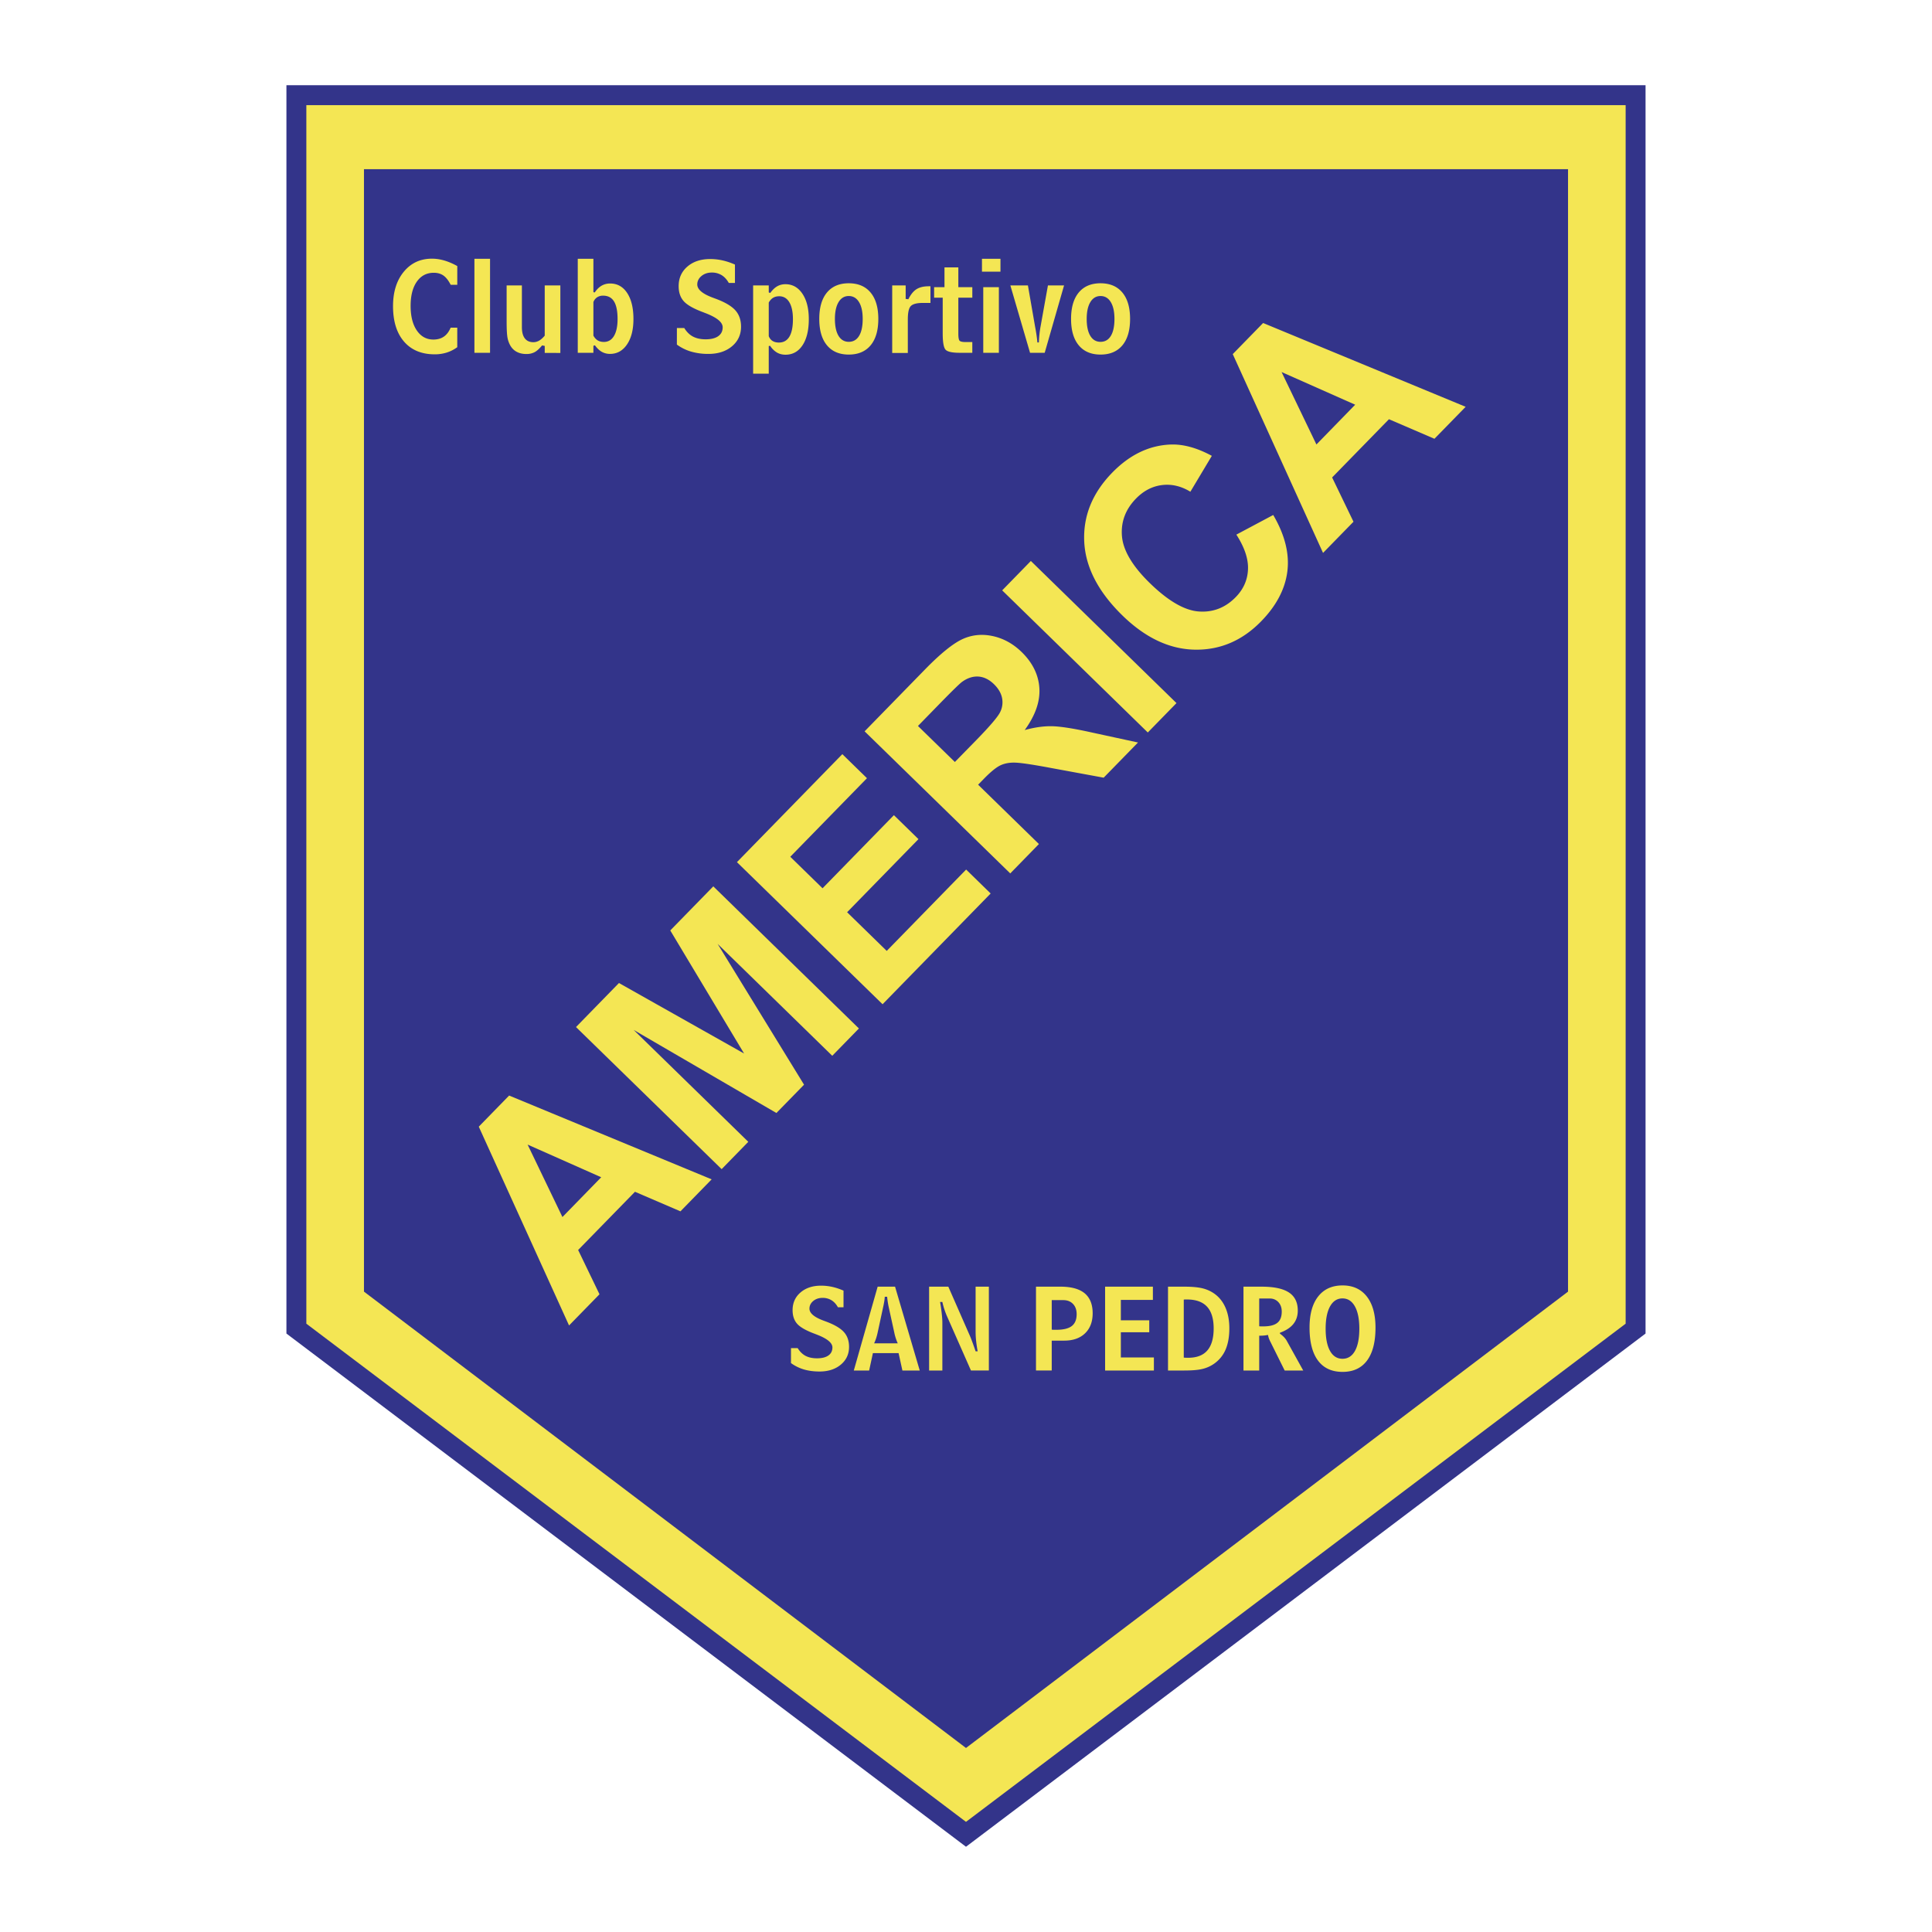 <svg xmlns="http://www.w3.org/2000/svg" width="2500" height="2500" viewBox="0 0 192.756 192.756"><path fill-rule="evenodd" clip-rule="evenodd" fill="#fff" d="M0 0h192.756v192.756H0V0z"/><path fill-rule="evenodd" clip-rule="evenodd" fill="#f4e654" d="M29.571 9.497h133.613v123.06L96.377 183.01l-66.806-50.453V9.497z"/><path d="M29.571 8.504h134.606V133.048l-.396.299L96.975 183.8l-.598.451-.597-.451-66.807-50.453-.396-.299V8.504h.994zm132.62 1.985H30.564v121.575l65.813 49.703 65.814-49.703V10.489z" fill="#33348a"/><path fill-rule="evenodd" clip-rule="evenodd" fill="#33348a" d="M36.313 16.88h120.13v111.985l-60.066 45.531-60.064-45.531V16.88z"/><path d="M71.002 117.664l-3.114 3.191-4.537-1.951-5.67 5.809 2.131 4.418-3.037 3.111-9.007-19.834 3.029-3.105 20.205 8.361zm-11.019-.209l-7.344-3.26 3.475 7.229 3.869-3.969zm12.016-.81l-14.531-14.176 4.286-4.393 12.484 7.035-7.365-12.28 4.293-4.398 14.528 14.178-2.659 2.725-11.437-11.163 8.622 14.047-2.757 2.824-14.242-8.287 11.437 11.162-2.659 2.726zm16.055-16.452l-14.53-14.176L84.04 75.242l2.458 2.399-7.652 7.839 3.22 3.143 7.119-7.294 2.45 2.391-7.119 7.294 3.953 3.858 7.922-8.117 2.447 2.388-10.784 11.05zm12.739-13.052L86.262 72.965l6.028-6.176c1.514-1.551 2.749-2.554 3.692-3.003.945-.446 1.963-.556 3.04-.329 1.078.229 2.053.762 2.91 1.598 1.092 1.065 1.68 2.268 1.766 3.598.084 1.334-.404 2.731-1.463 4.185.986-.272 1.906-.403 2.752-.382.844.021 2.178.231 3.988.634l4.564.989-3.426 3.51-5.227-.963c-1.863-.35-3.082-.53-3.645-.539-.566-.012-1.057.086-1.467.289-.412.206-.949.645-1.607 1.32l-.58.593 6.066 5.92-2.86 2.932zm-5.525-11.117l2.121-2.167c1.373-1.406 2.172-2.346 2.395-2.807a2.18 2.18 0 0 0 .189-1.422c-.098-.481-.367-.938-.801-1.363-.488-.476-1.014-.73-1.566-.765-.555-.032-1.105.151-1.647.549-.264.207-.982.906-2.14 2.092l-2.234 2.29 3.683 3.593zm19.248-2.944L99.988 58.901l2.861-2.933 14.529 14.179-2.862 2.933zm8.834-19.74l3.68-1.96c1.16 1.982 1.631 3.858 1.41 5.619-.219 1.764-1.092 3.429-2.613 4.988-1.885 1.931-4.092 2.875-6.619 2.83-2.529-.045-4.941-1.183-7.225-3.412-2.418-2.36-3.689-4.82-3.809-7.372-.117-2.555.816-4.852 2.801-6.885 1.734-1.777 3.67-2.71 5.803-2.796 1.266-.052 2.645.325 4.127 1.128l-2.141 3.58c-.92-.562-1.867-.783-2.832-.664-.967.119-1.834.569-2.594 1.348-1.049 1.076-1.516 2.33-1.4 3.751.119 1.424 1.045 2.986 2.775 4.674 1.836 1.792 3.471 2.738 4.893 2.838 1.424.103 2.654-.379 3.684-1.434.764-.781 1.172-1.695 1.221-2.738.053-1.045-.332-2.213-1.158-3.493l-.003-.002zm22.879-12.753l-3.115 3.19-4.537-1.951-5.67 5.81 2.131 4.417L132 55.165l-9.008-19.835 3.029-3.104 20.208 8.361zm-11.022-.21l-7.344-3.259 3.477 7.228 3.867-3.969zM45.623 26.545v1.869h-.658c-.219-.429-.46-.737-.721-.922-.263-.185-.585-.277-.968-.277-.709 0-1.273.295-1.687.883-.414.588-.621 1.396-.621 2.424s.206 1.844.617 2.447c.412.604.964.908 1.654.908.414 0 .762-.098 1.044-.292.282-.194.51-.494.68-.896h.658v1.951a3.682 3.682 0 0 1-1.052.535 3.98 3.98 0 0 1-1.191.176c-1.311 0-2.333-.423-3.066-1.269-.732-.846-1.099-2.026-1.099-3.536 0-1.42.358-2.565 1.074-3.434.716-.869 1.651-1.304 2.805-1.304.402 0 .812.06 1.227.18.417.12.853.306 1.304.557zm3.269-.725v9.378h-1.559V25.82h1.559zm7.015 9.393l-1.559-.001v-.7l-.263-.049c-.272.328-.523.555-.751.674a1.72 1.72 0 0 1-.82.183c-.405 0-.752-.089-1.041-.264-.289-.175-.51-.44-.664-.793a2.541 2.541 0 0 1-.203-.762c-.039-.3-.059-.791-.059-1.468v-3.556h1.523v4.166c0 .491.097.864.292 1.117.194.253.48.381.852.381.198 0 .391-.052.572-.154.181-.104.37-.271.561-.498v-5.012h1.559v6.736h.001zm3.296-5.075v3.35c.12.215.266.374.434.475s.373.152.612.152c.435 0 .773-.201 1.01-.6.236-.398.356-.961.356-1.683 0-.791-.12-1.379-.356-1.76-.237-.383-.603-.574-1.094-.574a1.06 1.06 0 0 0-.591.164.978.978 0 0 0-.371.476zm0-4.318v3.331l.139.024c.198-.299.425-.523.676-.669a1.68 1.68 0 0 1 .859-.221c.714 0 1.282.318 1.697.95.416.633.625 1.5.625 2.596 0 1.06-.214 1.904-.64 2.532-.426.629-.992.945-1.693.945a1.65 1.65 0 0 1-.825-.206c-.241-.138-.472-.356-.686-.653l-.152.049v.7h-1.559V25.82h1.559zm8.331 6.907h.735c.24.389.531.676.874.855.343.18.763.271 1.259.271.542 0 .962-.105 1.257-.313.294-.209.442-.505.442-.886 0-.515-.6-.997-1.798-1.444l-.102-.042c-.971-.356-1.63-.726-1.974-1.105-.344-.379-.517-.884-.517-1.513 0-.804.292-1.457.874-1.956.582-.499 1.338-.75 2.269-.75.413 0 .823.045 1.227.135.403.089.82.229 1.246.415v1.833h-.616c-.194-.344-.433-.604-.714-.776a1.845 1.845 0 0 0-.979-.259c-.41 0-.755.117-1.032.347-.277.231-.417.513-.417.841 0 .504.533.949 1.596 1.335.117.044.206.078.261.097.917.343 1.566.729 1.942 1.15.377.421.567.967.567 1.632 0 .795-.302 1.449-.904 1.955-.603.507-1.389.761-2.354.761a6.12 6.12 0 0 1-1.724-.23 4.626 4.626 0 0 1-1.42-.7l.002-1.653zm9.165.815c.084.21.21.371.379.475.168.105.381.159.632.159.462 0 .812-.196 1.047-.587.236-.392.354-.974.354-1.745 0-.723-.12-1.285-.356-1.684-.237-.4-.576-.602-1.009-.602-.24 0-.444.052-.613.153-.168.1-.314.261-.434.476v3.355zm-1.559-5.066h1.559v.701l.152.049c.214-.299.446-.521.69-.661.247-.139.52-.21.82-.21.702 0 1.267.316 1.693.946.426.632.64 1.481.64 2.544 0 1.1-.209 1.967-.624 2.598-.417.63-.983.946-1.698.946-.321 0-.608-.073-.859-.219a2.086 2.086 0 0 1-.676-.669l-.139.024v2.756H75.14v-8.805zm12.489 3.342c0 1.141-.256 2.021-.768 2.635-.512.614-1.24.922-2.18.922-.937 0-1.663-.308-2.173-.922-.512-.614-.769-1.494-.769-2.635s.256-2.019.767-2.633c.512-.616 1.238-.923 2.175-.923s1.664.309 2.176.925c.515.617.772 1.495.772 2.631zm-2.947 2.285c.445 0 .789-.198 1.029-.593.24-.395.36-.961.36-1.691 0-.718-.123-1.279-.368-1.681-.247-.402-.587-.604-1.021-.604-.431 0-.77.201-1.015.603-.244.402-.368.964-.368 1.682 0 .728.122 1.292.361 1.688.243.397.585.596 1.022.596zm4.331-5.627h1.345v1.345l.267.037c.235-.475.507-.81.813-1.004.307-.194.716-.293 1.227-.293h.166v1.662h-.761c-.572 0-.966.098-1.178.292-.212.194-.319.646-.319 1.353v3.345h-1.559v-6.737h-.001zm6.739 6.722c-.739 0-1.207-.1-1.403-.299-.196-.201-.295-.749-.295-1.642v-3.559h-.858v-1.047h1.035v-1.974h1.382v1.974h1.395v1.047h-1.395v3.594c0 .354.038.582.108.683.073.101.284.152.627.152h.659v1.071h-1.255zm2.219-9.378h1.846v1.285h-1.846V25.82zm1.687 2.832v6.546H98.1v-6.546h1.558zm1.145-.176h1.752l.701 4.031c.002.02.01.053.018.099.109.575.186 1.095.225 1.559h.152c.008-.272.027-.546.055-.821s.07-.556.123-.836l.723-4.031h1.609l-1.932 6.723h-1.461l-1.965-6.724zm11.945 3.342c0 1.141-.256 2.021-.768 2.635-.512.614-1.238.922-2.18.922-.936 0-1.662-.308-2.172-.922-.512-.614-.768-1.494-.768-2.635s.256-2.019.766-2.633c.512-.616 1.238-.923 2.174-.923.938 0 1.664.309 2.178.925.514.617.77 1.495.77 2.631zm-2.947 2.285c.447 0 .789-.198 1.029-.593.24-.395.359-.961.359-1.691 0-.718-.123-1.279-.367-1.681-.246-.402-.586-.604-1.021-.604-.43 0-.77.201-1.014.603s-.367.964-.367 1.682c0 .728.121 1.292.361 1.688s.582.596 1.02.596zM78.917 134.5h.666c.217.354.481.611.79.775.311.162.691.244 1.14.244.491 0 .871-.096 1.138-.283.267-.189.4-.457.4-.803 0-.465-.542-.9-1.628-1.307l-.092-.037c-.878-.322-1.475-.658-1.786-1-.311-.344-.468-.801-.468-1.369 0-.729.264-1.318.791-1.771.526-.451 1.211-.678 2.053-.678.374 0 .745.041 1.11.121s.742.207 1.128.375v1.66h-.557c-.176-.312-.392-.549-.647-.703a1.665 1.665 0 0 0-.886-.234c-.371 0-.683.105-.934.312-.25.211-.376.465-.376.762 0 .457.482.859 1.444 1.209l.236.088c.83.311 1.418.66 1.758 1.041.342.381.513.875.513 1.477 0 .721-.273 1.311-.818 1.768-.545.459-1.256.689-2.131.689-.569 0-1.091-.07-1.56-.207a4.193 4.193 0 0 1-1.285-.635l.001-1.494zm6.267 2.236l2.38-8.365H89.3l2.463 8.365h-1.73L89.652 135H87.09l-.375 1.736h-1.531zm2.38-3.791c-.04.189-.09.377-.146.553a4.24 4.24 0 0 1-.208.527h2.359a5.337 5.337 0 0 1-.198-.512 4.76 4.76 0 0 1-.149-.568l-.568-2.596a8.602 8.602 0 0 1-.144-.971h-.236a4.849 4.849 0 0 1-.041.402 9.97 9.97 0 0 1-.108.568l-.561 2.597zm6.951-1.549a7.79 7.79 0 0 1-.496-1.498h-.227c.074.426.13.816.168 1.174.039.355.059.65.059.881v4.783h-1.322v-8.365h1.917l2.078 4.734c.088.193.186.434.292.719.105.285.224.617.353.996h.205a13.191 13.191 0 0 1-.152-1.016 8.604 8.604 0 0 1-.053-.914v-4.52h1.322v8.365h-1.786l-2.358-5.339zm8.846-3.025h2.439c1.076 0 1.883.221 2.416.66.531.441.799 1.107.799 1.996 0 .846-.254 1.512-.758 1.998s-1.199.73-2.076.73h-1.25v2.98h-1.57v-8.364zm1.571 1.344v2.943c.059.008.119.014.178.014.061.002.154.002.273.002.705 0 1.221-.123 1.545-.373.326-.25.49-.645.49-1.186 0-.424-.121-.766-.361-1.018-.24-.254-.566-.383-.975-.383h-1.15v.001zm5.324-1.344h4.768v1.322h-3.197v2.033h2.834v1.195h-2.834v2.514h3.297v1.301h-4.867v-8.365h-.001zm7.892 8.365h-1.615v-8.365h1.615c.826 0 1.471.064 1.936.193.463.129.877.34 1.24.633.436.357.768.818.99 1.383.225.562.338 1.213.338 1.947 0 .818-.121 1.518-.363 2.094a3.29 3.29 0 0 1-1.115 1.406 3.361 3.361 0 0 1-1.168.543c-.43.112-1.049.166-1.858.166zm-.043-7.076v5.787c.068.008.137.014.201.014a7.7 7.7 0 0 0 .238.004c.854 0 1.492-.244 1.91-.729.422-.484.633-1.219.633-2.197 0-.971-.221-1.695-.662-2.172-.441-.479-1.111-.717-2.008-.717-.08 0-.145 0-.189.002a1.908 1.908 0 0 0-.123.008zm7.528 2.662c.045.004.096.008.152.01.055.002.139.002.244.002.643 0 1.113-.117 1.408-.352.297-.234.443-.611.443-1.125 0-.385-.111-.699-.332-.939a1.12 1.12 0 0 0-.857-.363h-1.059v2.767h.001zm-1.571-3.951h1.807c1.236 0 2.146.195 2.73.582.588.387.881.99.881 1.805 0 .525-.146.971-.439 1.334-.291.365-.74.656-1.342.877v.088c.162.117.301.238.416.359.115.123.211.254.283.389l1.627 2.932h-1.852l-1.4-2.82a3.153 3.153 0 0 1-.178-.396 2.07 2.07 0 0 1-.086-.336c-.117.025-.238.045-.361.057s-.25.02-.379.02h-.137v3.477h-1.57v-8.368zm6.592 4.078c0-1.338.287-2.373.863-3.104.574-.73 1.385-1.098 2.434-1.098 1.035 0 1.842.371 2.418 1.107.576.74.865 1.775.865 3.105 0 1.432-.281 2.527-.842 3.281-.562.754-1.377 1.133-2.441 1.133-1.074 0-1.893-.377-2.453-1.129-.562-.752-.844-1.851-.844-3.295zm3.285-2.906c-.529 0-.943.266-1.238.795-.293.529-.441 1.271-.441 2.223 0 .959.146 1.699.439 2.221s.709.783 1.24.783c.535 0 .951-.26 1.242-.779.293-.52.439-1.264.439-2.225 0-.951-.148-1.693-.443-2.223-.296-.529-.708-.795-1.238-.795z" fill-rule="evenodd" clip-rule="evenodd" fill="#f4e654"/></svg>